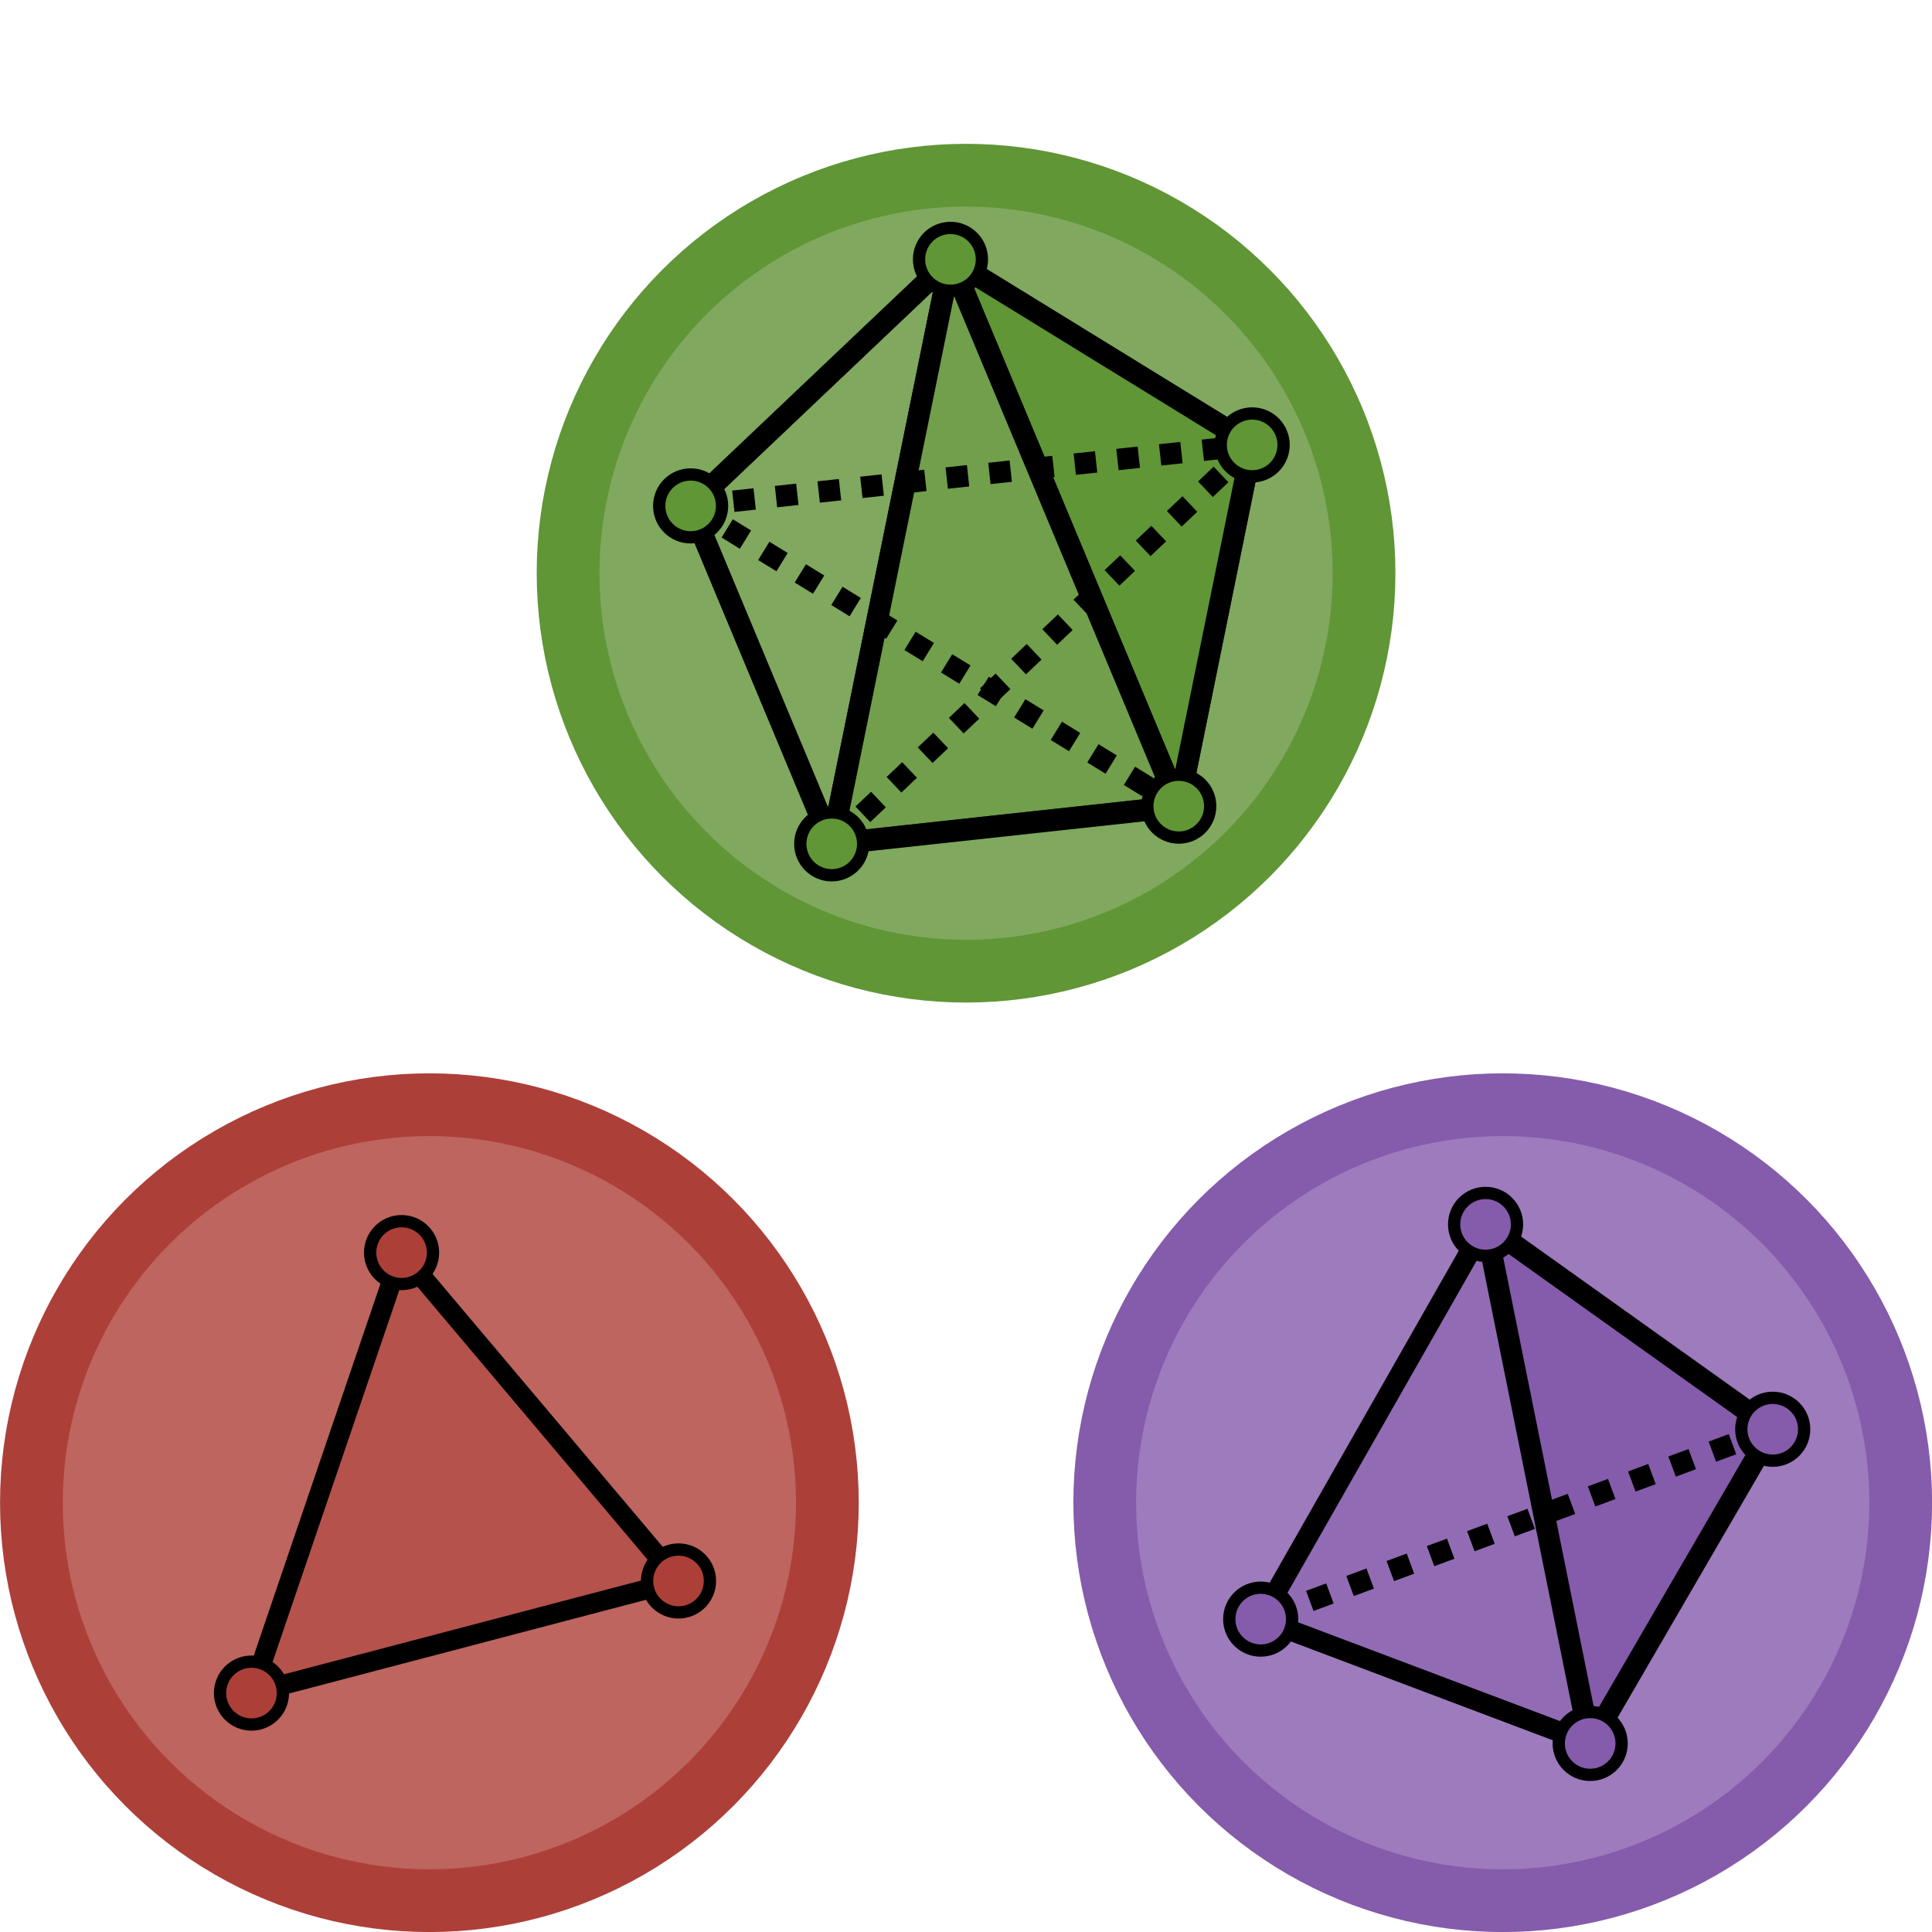 <?xml version="1.0" encoding="UTF-8" standalone="no"?>
<!-- Created with Inkscape (http://www.inkscape.org/) -->

<svg
   xmlns:dc="http://purl.org/dc/elements/1.1/"
   xmlns:cc="http://creativecommons.org/ns#"
   xmlns:rdf="http://www.w3.org/1999/02/22-rdf-syntax-ns#"
   xmlns:svg="http://www.w3.org/2000/svg"
   xmlns="http://www.w3.org/2000/svg"
   xmlns:xlink="http://www.w3.org/1999/xlink"
   xmlns:sodipodi="http://sodipodi.sourceforge.net/DTD/sodipodi-0.dtd"
   xmlns:inkscape="http://www.inkscape.org/namespaces/inkscape"
   width="900"
   height="900"
   id="svg2"
   version="1.1"
   inkscape:version="0.92.4 5da689c313, 2019-01-14"
   sodipodi:docname="ripserer.svg"
   inkscape:export-filename="/home/idunning/juliaopt7.png"
   inkscape:export-xdpi="90"
   inkscape:export-ydpi="90">
  <defs
     id="defs4">
    <linearGradient
       inkscape:collect="always"
       id="linearGradient5835">
      <stop
         style="stop-color:#ff0000;stop-opacity:1;"
         offset="0"
         id="stop5837" />
      <stop
         style="stop-color:#ff0000;stop-opacity:0;"
         offset="1"
         id="stop5839" />
    </linearGradient>
    <linearGradient
       inkscape:collect="always"
       xlink:href="#linearGradient5835"
       id="linearGradient5841"
       x1="-221.821"
       y1="1756.084"
       x2="258.179"
       y2="1756.084"
       gradientUnits="userSpaceOnUse" />
  </defs>
  <sodipodi:namedview
     id="base"
     pagecolor="#ffffff"
     bordercolor="#666666"
     borderopacity="1.0"
     inkscape:pageopacity="0.0"
     inkscape:pageshadow="2"
     inkscape:zoom="0.7125547"
     inkscape:cx="129.61531"
     inkscape:cy="331.75345"
     inkscape:document-units="px"
     inkscape:current-layer="layer1"
     showgrid="false"
     fit-margin-top="0"
     fit-margin-left="0"
     fit-margin-right="0"
     fit-margin-bottom="-0.5"
     inkscape:window-width="1920"
     inkscape:window-height="1019"
     inkscape:window-x="0"
     inkscape:window-y="41"
     inkscape:window-maximized="0" />
  <g
     inkscape:label="Layer 1"
     inkscape:groupmode="layer"
     id="layer1"
     transform="translate(-20.986,-133.924)">
    <path
       sodipodi:type="star"
       style="fill:#000000;fill-opacity:0;stroke:none"
       id="path3454"
       sodipodi:sides="3"
       sodipodi:cx="192.32874"
       sodipodi:cy="703.26678"
       sodipodi:r1="470.03998"
       sodipodi:r2="235.01999"
       sodipodi:arg1="-1.5707963"
       sodipodi:arg2="-0.52359878"
       inkscape:flatsided="true"
       inkscape:rounded="0"
       inkscape:randomized="0"
       d="m 192.329,233.227 407.067,705.06 -814.133,-2e-5 z"
       transform="matrix(0.614,0,0,0.614,352.867,257.692)"
       inkscape:transform-center-y="-72.166657" />
    <circle
       style="fill:#80a85e;fill-opacity:1;stroke:#609636;stroke-width:28.372;stroke-miterlimit:4;stroke-dasharray:none;stroke-opacity:1"
       id="path3787"
       transform="matrix(1.03,0,0,1.03,-17.5,155.719)"
       cx="474.286"
       cy="238.076"
       r="180" />
    <circle
       style="fill:#bd655e;fill-opacity:1;stroke:#ad3f39;stroke-width:28.372;stroke-miterlimit:4;stroke-dasharray:none;stroke-opacity:1"
       id="path3787-0"
       transform="matrix(1.03,0,0,1.03,-267.5,588.719)"
       cx="474.286"
       cy="238.076"
       r="180" />
    <circle
       style="fill:#9d7bbd;fill-opacity:1;stroke:#855bab;stroke-width:28.372;stroke-miterlimit:4;stroke-dasharray:none;stroke-opacity:1"
       id="path3787-8"
       transform="matrix(1.03,0,0,1.03,232.5,588.719)"
       cx="474.286"
       cy="238.076"
       r="180" />
    <g
       id="g5618"
       transform="translate(-418.915,251.91)" />
    <path
       style="fill:#ad3f39;fill-opacity:0.471;stroke:#000000;stroke-width:9.259;stroke-linecap:butt;stroke-linejoin:miter;stroke-miterlimit:4;stroke-dasharray:none;stroke-opacity:1"
       d="M 138.131,922.633 208.055,717.44 337.063,870.398 Z"
       id="path968"
       inkscape:connector-curvature="0"
       sodipodi:nodetypes="cccc" />
    <path
       style="fill:#855bab;fill-opacity:0.471;stroke:#000000;stroke-width:9.539;stroke-linecap:butt;stroke-linejoin:miter;stroke-miterlimit:4;stroke-dasharray:none;stroke-opacity:1"
       d="M 608.268,888.176 713.019,704.288 761.756,946.084 Z"
       id="path970"
       inkscape:connector-curvature="0"
       sodipodi:nodetypes="cccc" />
    <path
       style="fill:#855bab;fill-opacity:1;stroke:#000000;stroke-width:10;stroke-linecap:butt;stroke-linejoin:miter;stroke-miterlimit:4;stroke-dasharray:none;stroke-opacity:1"
       d="m 713.019,704.288 133.775,95.44 -85.037,146.355 z"
       id="path972"
       inkscape:connector-curvature="0"
       sodipodi:nodetypes="cccc" />
    <path
       style="fill:none;stroke:#000000;stroke-width:10;stroke-linecap:butt;stroke-linejoin:miter;stroke-miterlimit:4;stroke-dasharray:10, 10;stroke-dashoffset:0;stroke-opacity:1"
       d="M 846.793,799.728 608.268,888.176"
       id="path974"
       inkscape:connector-curvature="0"
       sodipodi:nodetypes="cc" />
    <path
       sodipodi:type="star"
       style="fill:#000000;fill-opacity:0;stroke:#000000;stroke-width:2.559;stroke-linejoin:round;stroke-miterlimit:4;stroke-dasharray:none;stroke-dashoffset:0;stroke-opacity:1"
       id="path884"
       sodipodi:sides="5"
       sodipodi:cx="379.3815"
       sodipodi:cy="361.48987"
       sodipodi:r1="36.408913"
       sodipodi:r2="25.744987"
       sodipodi:arg1="0.84028803"
       sodipodi:arg2="1.4686066"
       inkscape:flatsided="true"
       inkscape:rounded="0"
       inkscape:randomized="0"
       d="m 403.675,388.609 -42.578,4.366 -17.31,-39.145 31.88,-28.559 37.013,21.494 z"
       transform="matrix(3.797,0,0,4.022,-962.636,-1053.382)" />
    <path
       style="fill:#609636;fill-opacity:0;stroke:#000000;stroke-width:10;stroke-linecap:butt;stroke-linejoin:miter;stroke-miterlimit:4;stroke-dasharray:none;stroke-opacity:1"
       d="M 408.434,527.018 463.755,254.738 342.709,369.592 Z"
       id="path982"
       inkscape:connector-curvature="0"
       sodipodi:nodetypes="cccc" />
    <path
       style="fill:#609636;fill-opacity:1;stroke:#000000;stroke-width:10;stroke-linecap:butt;stroke-linejoin:miter;stroke-miterlimit:4;stroke-dasharray:none;stroke-opacity:1"
       d="m 463.755,254.738 140.535,86.442 -34.191,168.278 z"
       id="path1098"
       inkscape:connector-curvature="0" />
    <path
       style="fill:#609636;fill-opacity:0.471;stroke:#000000;stroke-width:10;stroke-linecap:butt;stroke-linejoin:miter;stroke-miterlimit:4;stroke-dasharray:none;stroke-opacity:1"
       d="M 463.755,254.738 570.1,509.459 408.434,527.018 Z"
       id="path1096"
       inkscape:connector-curvature="0" />
    <path
       style="fill:none;stroke:#000000;stroke-width:10;stroke-linecap:butt;stroke-linejoin:miter;stroke-miterlimit:4;stroke-dasharray:10, 10;stroke-dashoffset:0;stroke-opacity:1"
       d="M 342.709,369.592 604.291,341.181"
       id="path984"
       inkscape:connector-curvature="0" />
    <path
       style="fill:none;stroke:#000000;stroke-width:10;stroke-linecap:butt;stroke-linejoin:miter;stroke-miterlimit:4;stroke-dasharray:10, 10;stroke-dashoffset:0;stroke-opacity:1"
       d="M 604.291,341.181 408.434,527.018"
       id="path986"
       inkscape:connector-curvature="0" />
    <path
       style="fill:none;stroke:#000000;stroke-width:10;stroke-linecap:butt;stroke-linejoin:miter;stroke-miterlimit:4;stroke-dasharray:10, 10;stroke-dashoffset:0;stroke-opacity:1"
       d="M 342.709,369.592 570.1,509.459"
       id="path988"
       inkscape:connector-curvature="0" />
    <circle
       style="fill:#ad3f39;fill-opacity:1;stroke:#000000;stroke-width:5.715;stroke-linejoin:round;stroke-miterlimit:4;stroke-dasharray:none;stroke-dashoffset:0;stroke-opacity:1"
       id="path990"
       cx="138.131"
       cy="922.633"
       r="14.643" />
    <circle
       style="fill:#ad3f39;fill-opacity:1;stroke:#000000;stroke-width:5.715;stroke-linejoin:round;stroke-miterlimit:4;stroke-dasharray:none;stroke-dashoffset:0;stroke-opacity:1"
       id="path990-3"
       cx="208.055"
       cy="717.44"
       r="14.643" />
    <circle
       style="fill:#ad3f39;fill-opacity:1;stroke:#000000;stroke-width:5.715;stroke-linejoin:round;stroke-miterlimit:4;stroke-dasharray:none;stroke-dashoffset:0;stroke-opacity:1"
       id="path990-6"
       cx="337.063"
       cy="870.398"
       r="14.643" />
    <circle
       style="fill:#855bab;fill-opacity:1;stroke:#000000;stroke-width:5.715;stroke-linejoin:round;stroke-miterlimit:4;stroke-dasharray:none;stroke-dashoffset:0;stroke-opacity:1"
       id="path990-6-7"
       cx="608.268"
       cy="888.176"
       r="14.643" />
    <circle
       style="fill:#855bab;fill-opacity:1;stroke:#000000;stroke-width:5.715;stroke-linejoin:round;stroke-miterlimit:4;stroke-dasharray:none;stroke-dashoffset:0;stroke-opacity:1"
       id="path990-6-7-5"
       cx="713.019"
       cy="704.288"
       r="14.643" />
    <circle
       style="fill:#855bab;fill-opacity:1;stroke:#000000;stroke-width:5.715;stroke-linejoin:round;stroke-miterlimit:4;stroke-dasharray:none;stroke-dashoffset:0;stroke-opacity:1"
       id="path990-6-7-3"
       cx="761.756"
       cy="946.084"
       r="14.643" />
    <circle
       style="fill:#855bab;fill-opacity:1;stroke:#000000;stroke-width:5.715;stroke-linejoin:round;stroke-miterlimit:4;stroke-dasharray:none;stroke-dashoffset:0;stroke-opacity:1"
       id="path990-6-7-56"
       cx="846.793"
       cy="799.728"
       r="14.643" />
    <circle
       style="fill:#609636;fill-opacity:1;stroke:#000000;stroke-width:5.715;stroke-linejoin:round;stroke-miterlimit:4;stroke-dasharray:none;stroke-dashoffset:0;stroke-opacity:1"
       id="path990-6-7-2"
       cx="342.709"
       cy="369.592"
       r="14.643" />
    <circle
       style="fill:#609636;fill-opacity:1;stroke:#000000;stroke-width:5.715;stroke-linejoin:round;stroke-miterlimit:4;stroke-dasharray:none;stroke-dashoffset:0;stroke-opacity:1"
       id="path990-6-7-2-9"
       cx="408.434"
       cy="527.018"
       r="14.643" />
    <circle
       style="fill:#609636;fill-opacity:1;stroke:#000000;stroke-width:5.715;stroke-linejoin:round;stroke-miterlimit:4;stroke-dasharray:none;stroke-dashoffset:0;stroke-opacity:1"
       id="path990-6-7-2-1"
       cx="463.755"
       cy="254.738"
       r="14.643" />
    <circle
       style="fill:#609636;fill-opacity:1;stroke:#000000;stroke-width:5.715;stroke-linejoin:round;stroke-miterlimit:4;stroke-dasharray:none;stroke-dashoffset:0;stroke-opacity:1"
       id="path990-6-7-2-2"
       cx="604.291"
       cy="341.181"
       r="14.643" />
    <circle
       style="fill:#609636;fill-opacity:1;stroke:#000000;stroke-width:5.715;stroke-linejoin:round;stroke-miterlimit:4;stroke-dasharray:none;stroke-dashoffset:0;stroke-opacity:1"
       id="path990-6-7-2-7"
       cx="570.1"
       cy="509.459"
       r="14.643" />
  </g>
</svg>

